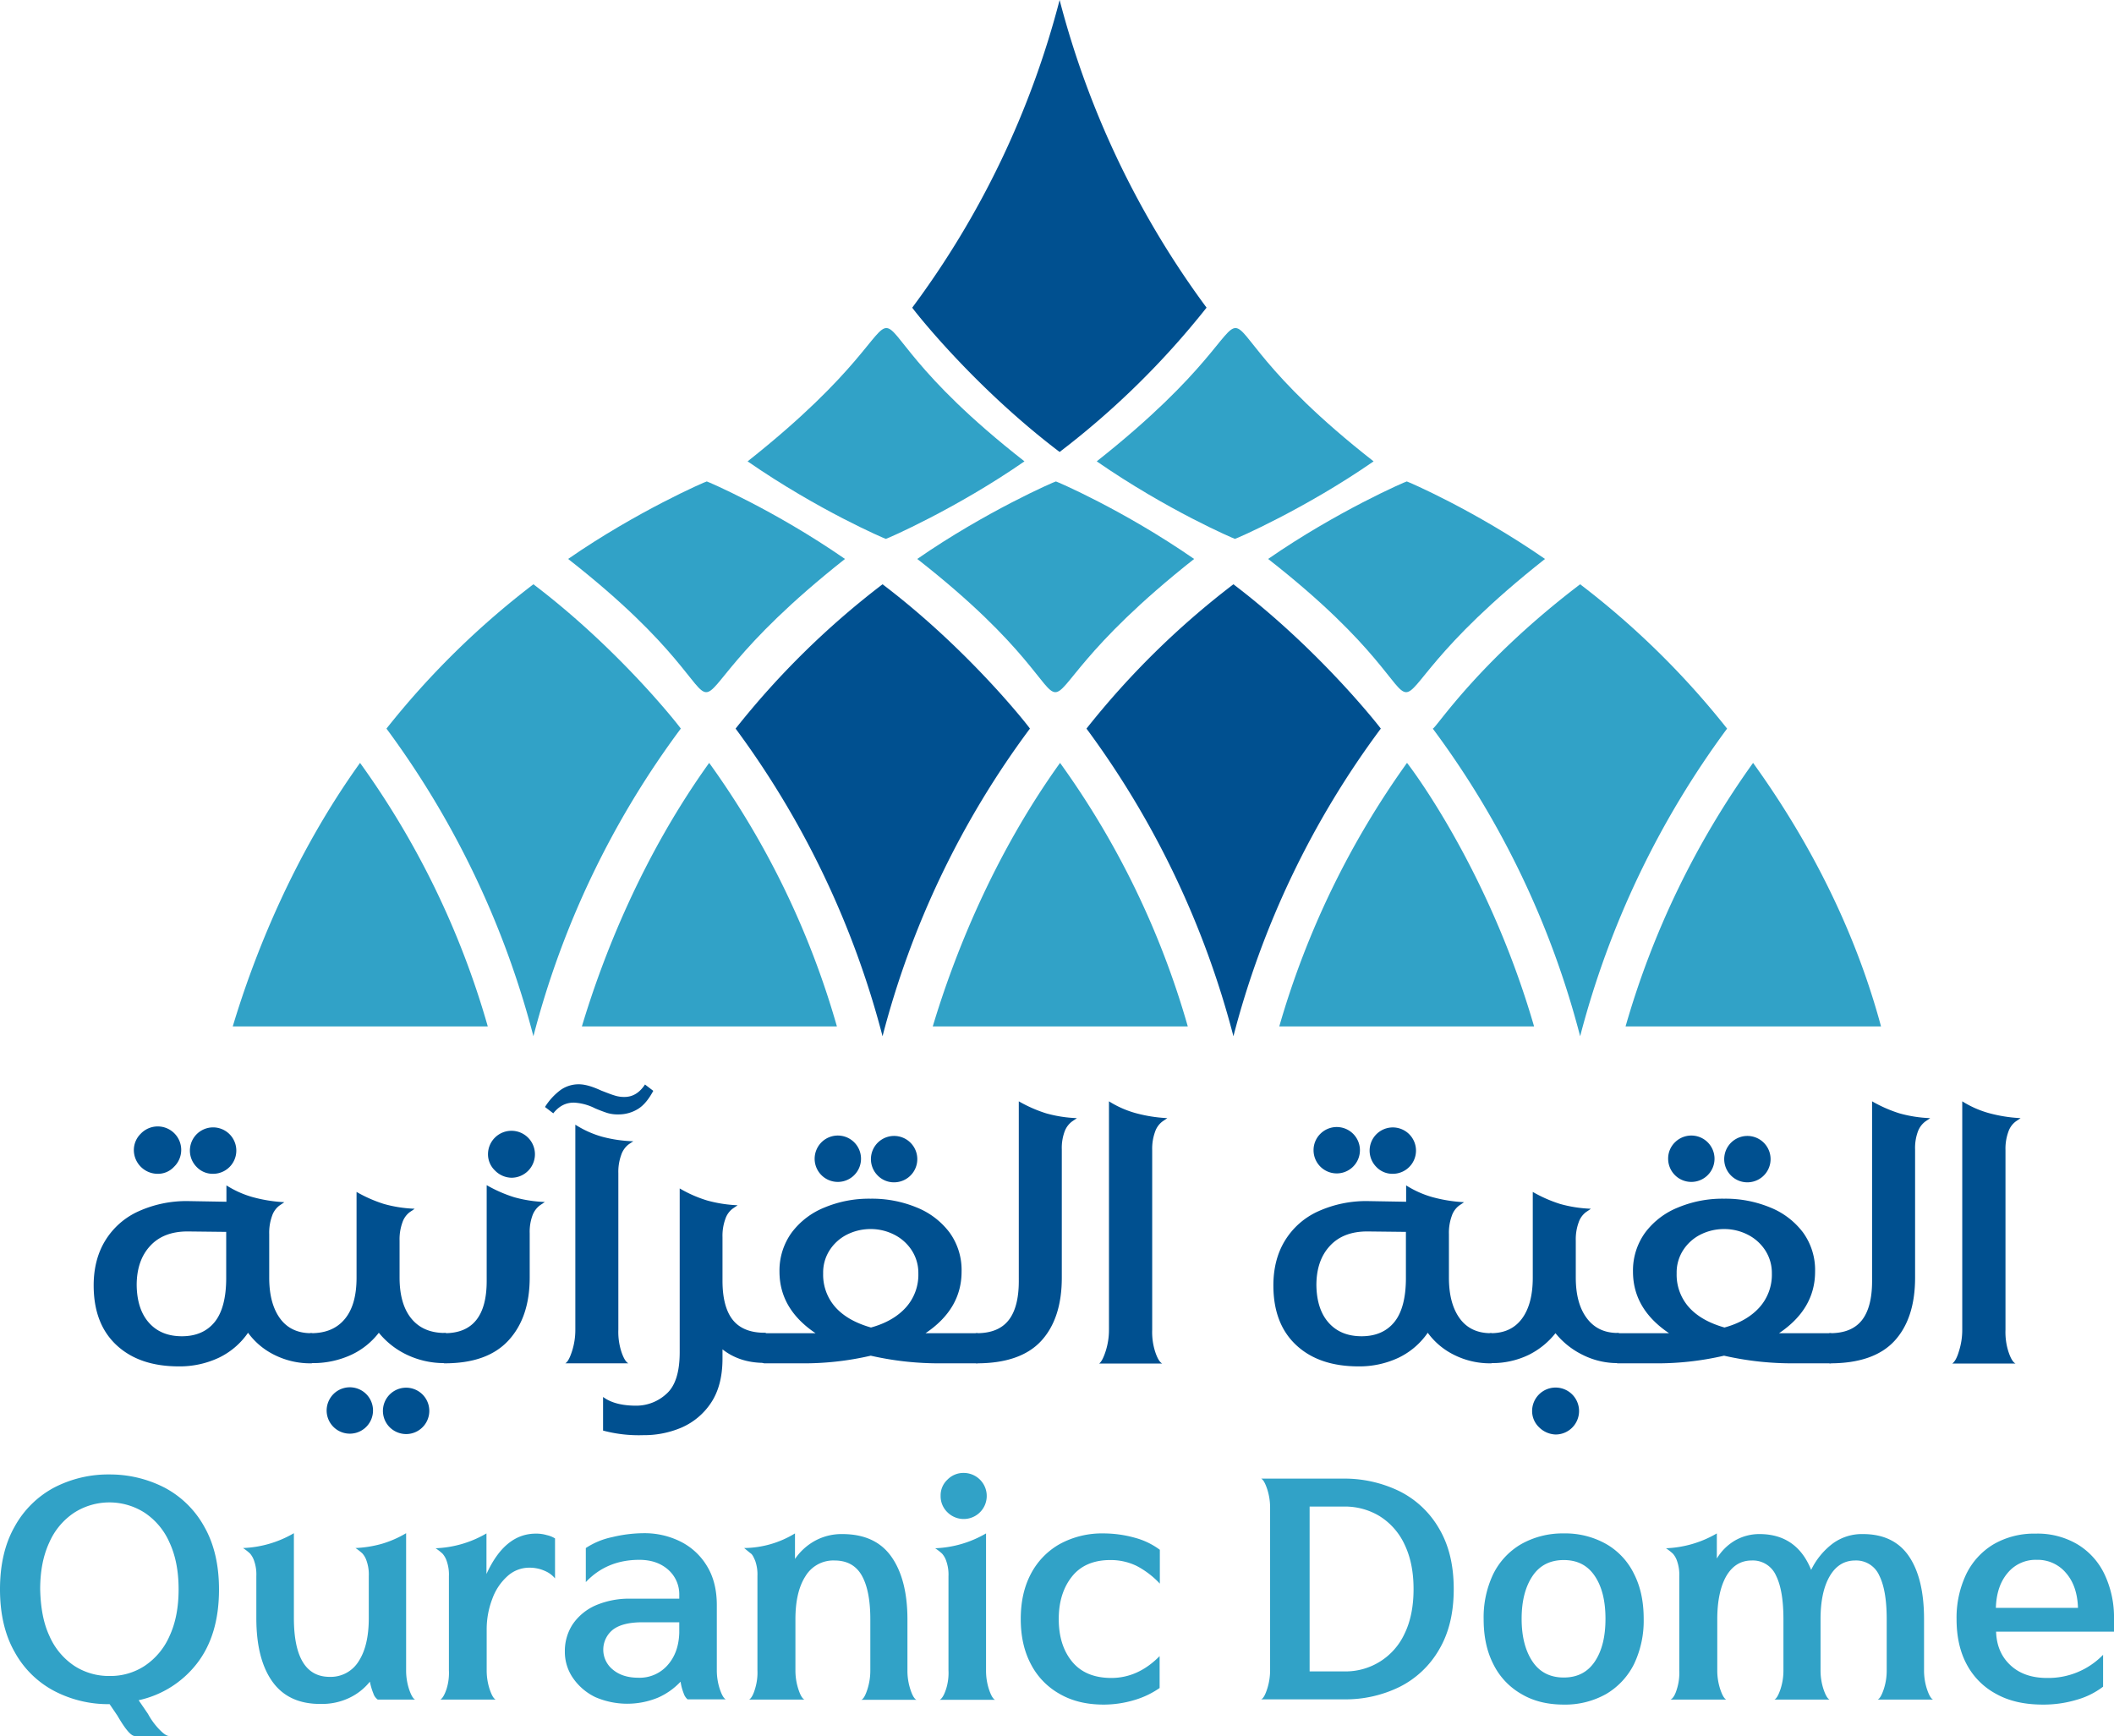 <svg xmlns="http://www.w3.org/2000/svg" viewBox="0 0 968.2 795.1"><g id="Layer_2" data-name="Layer 2"><g id="Layer_1-2" data-name="Layer 1"><g id="Layer_1-3" data-name="Layer 1"><path d="M53.4,616.1c-7-6.5-10.5-15.6-10.5-27.4,0-7.9,1.8-14.8,5.3-20.5a34.34,34.34,0,0,1,15.2-13.4,53.21,53.21,0,0,1,22.9-4.7l17.4.3v-7.5a45.28,45.28,0,0,0,12.1,5.4,67.81,67.81,0,0,0,14.4,2.3c-.2.2-1,.7-2.3,1.6a9.79,9.79,0,0,0-3.3,4.7,22.61,22.61,0,0,0-1.3,8.3v20c0,8,1.7,14.2,5,18.7s8.1,6.7,14.2,6.7c.8,0,1.4.7,1.8,2.2a19.72,19.72,0,0,1,.5,5,20.65,20.65,0,0,1-.5,4.5c-.4,1.4-.9,2.1-1.8,2.1a36.64,36.64,0,0,1-16.7-3.8,32.91,32.91,0,0,1-12.2-10.2,34.14,34.14,0,0,1-13.5,11.5,42.15,42.15,0,0,1-18.2,3.9C69.9,625.8,60.4,622.6,53.4,616.1Zm11.1-96.9a10.75,10.75,0,1,1,15.2,15.2,10,10,0,0,1-7.6,3.2,10.93,10.93,0,0,1-10.8-10.8A10.51,10.51,0,0,1,64.5,519.2Zm3.8,86.7C72,610,77,612,83.3,612c6.5,0,11.5-2.2,15-6.5s5.3-11.1,5.3-20.1V564.2L85.9,564q-11,0-17.1,6.6c-4.1,4.4-6.2,10.4-6.2,18C62.7,596,64.6,601.8,68.3,605.9ZM90,534.4a10.63,10.63,0,1,1,7.6,3.2A10.13,10.13,0,0,1,90,534.4Z" style="fill:#005090"/><path d="M140.7,622.3a16.35,16.35,0,0,1-.5-4.5,25.65,25.65,0,0,1,.5-5c.4-1.5.9-2.2,1.8-2.2,6.8,0,11.9-2.2,15.5-6.6s5.3-10.7,5.3-18.8V545.9a62.89,62.89,0,0,0,12.5,5.5,59.63,59.63,0,0,0,14.1,2.2c-.2.2-1,.7-2.3,1.6a9.79,9.79,0,0,0-3.3,4.7,22.61,22.61,0,0,0-1.3,8.3v16.9c0,8.1,1.8,14.4,5.4,18.8s8.7,6.6,15.4,6.6c.7,0,1.3.8,1.7,2.3a19.35,19.35,0,0,1,.6,4.9,15.81,15.81,0,0,1-.6,4.5c-.4,1.4-1,2.1-1.7,2.1a39.66,39.66,0,0,1-17.4-3.8,37,37,0,0,1-12.9-10.1,34.19,34.19,0,0,1-12.6,10.1,41.81,41.81,0,0,1-18.3,3.8C141.6,624.4,141,623.7,140.7,622.3Zm12.1,16.1a10.62,10.62,0,1,1-3.2,7.6A10.75,10.75,0,0,1,152.8,638.4Zm25.6,15.2a10.62,10.62,0,1,1,7.6,3.2A10.75,10.75,0,0,1,178.4,653.6Z" style="fill:#005090"/><path d="M201.9,622.3a16.35,16.35,0,0,1-.5-4.5,25.65,25.65,0,0,1,.5-5c.4-1.5.9-2.2,1.8-2.2,12.8,0,19.2-8,19.2-23.9V542.8a62.89,62.89,0,0,0,12.5,5.5,59.63,59.63,0,0,0,14.1,2.2c-.2.2-1,.7-2.3,1.6a10.16,10.16,0,0,0-3.3,4.5,21.7,21.7,0,0,0-1.3,8.2v20.3c0,12.3-3.3,21.9-9.8,28.9s-16.2,10.4-29.2,10.4C202.9,624.4,202.3,623.7,201.9,622.3Zm24.8-86.2a10.23,10.23,0,0,1-3.2-7.5,10.75,10.75,0,1,1,10.8,10.8A10.85,10.85,0,0,1,226.7,536.1Z" style="fill:#005090"/><path d="M253.4,509.9l-3.8-2.9a28.31,28.31,0,0,1,7.3-7.9,14.38,14.38,0,0,1,8.2-2.5c2.8,0,6.2,1,10.3,2.9,2.6,1,4.6,1.8,6,2.2a13.85,13.85,0,0,0,4.6.7c3.8,0,6.9-1.9,9.4-5.7l3.8,2.9c-2.1,3.9-4.4,6.7-7,8.3a16.88,16.88,0,0,1-9,2.5,16.37,16.37,0,0,1-5.2-.7c-1.5-.5-3.4-1.2-5.5-2.1a23.9,23.9,0,0,0-9.7-2.6C259.1,505,256,506.6,253.4,509.9ZM262,618.8a31.88,31.88,0,0,0,1.5-9.8V515.1a45.86,45.86,0,0,0,12.2,5.5,62.35,62.35,0,0,0,14.4,2.1c-.2.1-1,.6-2.3,1.5a10.15,10.15,0,0,0-3.3,4.8,22.61,22.61,0,0,0-1.3,8.3V609a29.38,29.38,0,0,0,1.3,9.8c1,3.1,2.1,5,3.3,5.6H258.9C260,623.8,261,621.9,262,618.8Z" style="fill:#005090"/><path d="M276.2,655.2V639.8c3.6,2.7,8.7,4,15.2,4a20.38,20.38,0,0,0,13.8-5.4c4.1-3.6,6.1-10,6.1-19.1v-75a58.24,58.24,0,0,0,12.5,5.5,61.35,61.35,0,0,0,14,2.2c-.2.2-1,.7-2.3,1.6a9.79,9.79,0,0,0-3.3,4.7,22.61,22.61,0,0,0-1.3,8.3v20c0,8,1.6,14,4.7,17.9s8,5.9,14.5,5.9c.8,0,1.4.7,1.8,2.2a19.72,19.72,0,0,1,.5,5,20.65,20.65,0,0,1-.5,4.5c-.4,1.4-.9,2.1-1.8,2.1-7.6,0-14-2.1-19.2-6.2v4.2c0,8.2-1.7,14.9-5.2,20.2a31,31,0,0,1-13.5,11.4,43.56,43.56,0,0,1-17.6,3.5A63.29,63.29,0,0,1,276.2,655.2Z" style="fill:#005090"/><path d="M348.3,622.3a16.35,16.35,0,0,1-.5-4.5,25.65,25.65,0,0,1,.5-5c.4-1.5.9-2.2,1.8-2.2h23.4Q357,599.5,357,582.4a29.57,29.57,0,0,1,5.6-17.9A35.1,35.1,0,0,1,377.7,553a52.77,52.77,0,0,1,21-4,53.61,53.61,0,0,1,21.1,4,35.27,35.27,0,0,1,15.1,11.5,29.29,29.29,0,0,1,5.5,17.9q0,17.1-16.5,28.2h23.4c.8,0,1.4.7,1.8,2.2a19.72,19.72,0,0,1,.5,5,20.65,20.65,0,0,1-.5,4.5c-.4,1.4-.9,2.1-1.8,2.1H431.1a140.24,140.24,0,0,1-32.3-3.5,135.52,135.52,0,0,1-32.3,3.5H350.1Q348.9,624.4,348.3,622.3Zm28-99.2a10.62,10.62,0,1,1-3.2,7.6A10.75,10.75,0,0,1,376.3,523.1Zm6.4,75.7c3.8,4.2,9.2,7.2,16.2,9.2,6.9-1.9,12.2-5,16-9.2a22.39,22.39,0,0,0,5.7-15.6,19,19,0,0,0-3-10.5,20.57,20.57,0,0,0-8-7.2,23.68,23.68,0,0,0-10.9-2.6,24,24,0,0,0-10.9,2.6,20.36,20.36,0,0,0-7.9,7.2,18.87,18.87,0,0,0-2.9,10.5A22.39,22.39,0,0,0,382.7,598.8Zm19.2-60.5a10.62,10.62,0,1,1,7.6,3.2A10.35,10.35,0,0,1,401.9,538.3Z" style="fill:#005090"/><path d="M445.6,622.3a16.35,16.35,0,0,1-.5-4.5,25.65,25.65,0,0,1,.5-5c.4-1.5.9-2.2,1.8-2.2,6.6,0,11.4-2,14.5-5.9s4.7-9.9,4.7-17.9V504.4a62.89,62.89,0,0,0,12.5,5.5,59.63,59.63,0,0,0,14.1,2.2c-.2.2-1,.7-2.3,1.6a10.16,10.16,0,0,0-3.3,4.5,21.7,21.7,0,0,0-1.3,8.2v58.8c0,12.5-3.2,22.2-9.5,29s-16.2,10.2-29.4,10.2Q446.2,624.4,445.6,622.3Z" style="fill:#005090"/><path d="M506.4,618.8a31.88,31.88,0,0,0,1.5-9.8V504.4a45.9,45.9,0,0,0,12.2,5.4,67.74,67.74,0,0,0,14.5,2.3c-.2.2-1,.7-2.3,1.6a9.79,9.79,0,0,0-3.3,4.7,22.61,22.61,0,0,0-1.3,8.3v82.4a29.38,29.38,0,0,0,1.3,9.8c1,3.1,2.1,5,3.3,5.6H503.4Q504.9,623.45,506.4,618.8Z" style="fill:#005090"/><path d="M593.7,616.1c-7-6.5-10.5-15.6-10.5-27.4,0-7.9,1.8-14.8,5.3-20.5a34.34,34.34,0,0,1,15.2-13.4,53.21,53.21,0,0,1,22.9-4.7l17.4.3v-7.5a45.28,45.28,0,0,0,12.1,5.4,67.81,67.81,0,0,0,14.4,2.3c-.2.2-1,.7-2.3,1.6a9.79,9.79,0,0,0-3.3,4.7,22.61,22.61,0,0,0-1.3,8.3v20c0,8,1.7,14.2,5,18.7s8.1,6.7,14.2,6.7c.8,0,1.4.7,1.8,2.2a19.72,19.72,0,0,1,.5,5,20.65,20.65,0,0,1-.5,4.5c-.4,1.4-.9,2.1-1.8,2.1a36.64,36.64,0,0,1-16.7-3.8,32.91,32.91,0,0,1-12.2-10.2,34.14,34.14,0,0,1-13.5,11.5,42.15,42.15,0,0,1-18.2,3.9C610.2,625.8,600.7,622.6,593.7,616.1Zm11.1-96.9a10.62,10.62,0,1,1-3.2,7.6A10.51,10.51,0,0,1,604.8,519.2Zm3.8,86.7c3.7,4.1,8.7,6.1,15,6.1,6.5,0,11.5-2.2,15-6.5s5.3-11.1,5.3-20.1V564.2l-17.7-.2q-11,0-17.1,6.6c-4.1,4.4-6.2,10.4-6.2,18C603,596,604.9,601.8,608.6,605.9Zm21.7-71.5a10.62,10.62,0,1,1,7.6,3.2A10.13,10.13,0,0,1,630.3,534.4Z" style="fill:#005090"/><path d="M681,622.3a16.35,16.35,0,0,1-.5-4.5,25.65,25.65,0,0,1,.5-5c.4-1.5.9-2.2,1.8-2.2,6.2,0,10.9-2.2,14.2-6.6s5-10.7,5-18.8V545.9a62.89,62.89,0,0,0,12.5,5.5,59.63,59.63,0,0,0,14.1,2.2c-.2.2-1,.7-2.3,1.6a9.79,9.79,0,0,0-3.3,4.7,22.61,22.61,0,0,0-1.3,8.3v16.9c0,8,1.7,14.2,5.1,18.7s8.1,6.7,14.2,6.7c.7,0,1.3.8,1.7,2.3a19.35,19.35,0,0,1,.6,4.9,15.81,15.81,0,0,1-.6,4.5c-.4,1.4-1,2.1-1.7,2.1a35.46,35.46,0,0,1-16.2-3.8,36.74,36.74,0,0,1-12.4-9.9,36,36,0,0,1-12.2,9.9,38.3,38.3,0,0,1-17.3,3.8C681.9,624.4,681.3,623.7,681,622.3Zm23.9,31.4a10.23,10.23,0,0,1-3.2-7.5A10.75,10.75,0,1,1,712.5,657,11.22,11.22,0,0,1,704.9,653.7Z" style="fill:#005090"/><path d="M739.2,622.3a16.35,16.35,0,0,1-.5-4.5,25.65,25.65,0,0,1,.5-5c.4-1.5.9-2.2,1.8-2.2h23.4q-16.5-11.1-16.5-28.2a29.57,29.57,0,0,1,5.6-17.9A35.1,35.1,0,0,1,768.6,553a52.77,52.77,0,0,1,21-4,53.61,53.61,0,0,1,21.1,4,35.27,35.27,0,0,1,15.1,11.5,29.29,29.29,0,0,1,5.5,17.9q0,17.1-16.5,28.2h23.4c.8,0,1.4.7,1.8,2.2a19.72,19.72,0,0,1,.5,5,20.65,20.65,0,0,1-.5,4.5q-.6,2.1-1.8,2.1H821.9a140.24,140.24,0,0,1-32.3-3.5,135.52,135.52,0,0,1-32.3,3.5H741Q739.65,624.4,739.2,622.3Zm28-99.2a10.62,10.62,0,1,1-3.2,7.6A10.35,10.35,0,0,1,767.2,523.1Zm6.4,75.7c3.8,4.2,9.2,7.2,16.2,9.2,6.9-1.9,12.2-5,16-9.2a22.39,22.39,0,0,0,5.7-15.6,19,19,0,0,0-3-10.5,20.57,20.57,0,0,0-8-7.2,23.68,23.68,0,0,0-10.9-2.6,24,24,0,0,0-10.9,2.6,20.36,20.36,0,0,0-7.9,7.2,18.87,18.87,0,0,0-2.9,10.5A22.39,22.39,0,0,0,773.6,598.8Zm19.1-60.5a10.62,10.62,0,1,1,7.6,3.2A10.51,10.51,0,0,1,792.7,538.3Z" style="fill:#005090"/><path d="M836.4,622.3a16.35,16.35,0,0,1-.5-4.5,25.65,25.65,0,0,1,.5-5c.4-1.5.9-2.2,1.8-2.2,6.6,0,11.4-2,14.5-5.9s4.7-9.9,4.7-17.9V504.4a62.89,62.89,0,0,0,12.5,5.5,59.63,59.63,0,0,0,14.1,2.2c-.2.2-1,.7-2.3,1.6a10.16,10.16,0,0,0-3.3,4.5,21.7,21.7,0,0,0-1.3,8.2v58.8c0,12.5-3.2,22.2-9.5,29s-16.2,10.2-29.4,10.2Q837,624.4,836.4,622.3Z" style="fill:#005090"/><path d="M897.2,618.8a31.88,31.88,0,0,0,1.5-9.8V504.4a45.9,45.9,0,0,0,12.2,5.4,67.74,67.74,0,0,0,14.5,2.3c-.2.2-1,.7-2.3,1.6a9.79,9.79,0,0,0-3.3,4.7,22.61,22.61,0,0,0-1.3,8.3v82.4a29.38,29.38,0,0,0,1.3,9.8c1,3.1,2.1,5,3.3,5.6h-29C895.2,623.8,896.3,621.9,897.2,618.8Z" style="fill:#005090"/><path d="M544,470.1a388.29,388.29,0,0,0-58.5-120.7c-30.7,42.8-48.6,88.4-58.3,120.7Z" style="fill:#31a2c7;fill-rule:evenodd"/><path d="M632.4,333.7a406.56,406.56,0,0,0-67.5,140.9,410.44,410.44,0,0,0-67.3-140.9,379.3,379.3,0,0,1,67.3-66.1C604.9,298,632.5,333.7,632.4,333.7Z" style="fill:#005090;fill-rule:evenodd"/><path d="M702.6,470.1c-21.2-73.2-58.1-120.7-58.2-120.7a394.07,394.07,0,0,0-58.5,120.7Z" style="fill:#31a2c7;fill-rule:evenodd"/><path d="M580.8,256c31.3-21.7,63-35.5,63.5-35.5.3,0,30.8,13,63.3,35.5C603.7,338,684,336.7,580.8,256Z" style="fill:#31a2c7;fill-rule:evenodd"/><path d="M383.3,470.1a388.29,388.29,0,0,0-58.5-120.7c-30.7,42.8-48.6,88.4-58.3,120.7Z" style="fill:#31a2c7;fill-rule:evenodd"/><path d="M471.7,333.7a406.56,406.56,0,0,0-67.5,140.9,410.44,410.44,0,0,0-67.3-140.9,379.3,379.3,0,0,1,67.3-66.1C444.3,298,471.9,333.7,471.7,333.7Z" style="fill:#005090;fill-rule:evenodd"/><path d="M417.8,140.9A406.56,406.56,0,0,0,485.3,0a410.44,410.44,0,0,0,67.3,140.9A379.3,379.3,0,0,1,485.3,207C445.2,176.6,417.6,140.9,417.8,140.9Z" style="fill:#005090;fill-rule:evenodd"/><path d="M420.1,256c31.3-21.7,63-35.5,63.5-35.5.3,0,30.8,13,63.3,35.5C443.1,338,523.3,336.7,420.1,256Z" style="fill:#31a2c7;fill-rule:evenodd"/><path d="M629.1,211.3c-31.3,21.7-63,35.5-63.5,35.5-.3,0-30.8-13-63.3-35.5C606.1,129.2,525.9,130.6,629.1,211.3Z" style="fill:#31a2c7;fill-rule:evenodd"/><path d="M223.4,470.1a388.29,388.29,0,0,0-58.5-120.7c-30.7,42.8-48.6,88.4-58.3,120.7Z" style="fill:#31a2c7"/><path d="M311.8,333.7a406.56,406.56,0,0,0-67.5,140.9A410.44,410.44,0,0,0,177,333.7a379.3,379.3,0,0,1,67.3-66.1C284.4,298,312,333.7,311.8,333.7Z" style="fill:#31a2c7;fill-rule:evenodd"/><path d="M260.2,256c31.3-21.7,63-35.5,63.5-35.5.3,0,30.8,13,63.3,35.5C283.2,338,363.4,336.7,260.2,256Z" style="fill:#31a2c7;fill-rule:evenodd"/><path d="M469.2,211.3c-31.3,21.7-63,35.5-63.5,35.5-.3,0-30.8-13-63.3-35.5C446.2,129.2,366,130.6,469.2,211.3Z" style="fill:#31a2c7;fill-rule:evenodd"/><path d="M861.5,470.1c-8.1-30.1-24.3-73.1-58.6-120.7a392.52,392.52,0,0,0-58.4,120.7Z" style="fill:#31a2c7;fill-rule:evenodd"/><path d="M656.2,333.7a406.56,406.56,0,0,1,67.5,140.9A410.44,410.44,0,0,1,791,333.7a379.3,379.3,0,0,0-67.3-66.1C676.6,303.4,657.6,333.7,656.2,333.7Z" style="fill:#31a2c7;fill-rule:evenodd"/><path d="M75.5,681.4a44.53,44.53,0,0,1,18.1,17.9c4.5,7.9,6.7,17.5,6.7,28.7,0,14-3.4,25.3-10.2,34a46.14,46.14,0,0,1-26.6,16.7l4.3,6.3a32.11,32.11,0,0,0,5,6.9c1.9,2,3.4,3.1,4.6,3.2H61.8c-1.8,0-4.4-3.1-8-9.3l-3.6-5.3a53.38,53.38,0,0,1-25.3-6A44.15,44.15,0,0,1,6.7,756.6C2.2,748.7,0,739.1,0,727.9s2.2-20.8,6.7-28.7a44.53,44.53,0,0,1,18.1-17.9,53.78,53.78,0,0,1,25.4-6A54.65,54.65,0,0,1,75.5,681.4Zm-52.8,68A31.5,31.5,0,0,0,34.1,763a29.08,29.08,0,0,0,16.1,4.6,28.52,28.52,0,0,0,16-4.6,31.5,31.5,0,0,0,11.4-13.6c2.8-6,4.2-13.1,4.2-21.5s-1.4-15.5-4.2-21.5a31.5,31.5,0,0,0-11.4-13.6,29.93,29.93,0,0,0-32.2,0,31.5,31.5,0,0,0-11.4,13.6c-2.8,6-4.2,13.1-4.2,21.5C18.6,736.3,19.9,743.5,22.7,749.4Z" style="fill:#31a2c7"/><path d="M124.7,770.1c-4.9-6.9-7.3-16.6-7.3-29V721.8a18.65,18.65,0,0,0-1-6.9,9.8,9.8,0,0,0-1.9-3.4,23.83,23.83,0,0,0-3.2-2.5,49.9,49.9,0,0,0,23.3-6.8V741c0,18,5.5,27,16.4,27a15,15,0,0,0,13.3-7.2c3.1-4.8,4.6-11.4,4.6-19.7V721.8a18.65,18.65,0,0,0-1-6.9,9.8,9.8,0,0,0-1.9-3.4,23.83,23.83,0,0,0-3.2-2.5,52.67,52.67,0,0,0,12.3-2,48.45,48.45,0,0,0,10.9-4.8v62.7a27.59,27.59,0,0,0,1.3,8.6c.9,2.7,1.8,4.4,2.8,4.9H173a5.44,5.44,0,0,1-2-2.8,29.12,29.12,0,0,1-1.6-5.4,26.81,26.81,0,0,1-9.8,7.6,29,29,0,0,1-12.6,2.6C137,780.5,129.6,777,124.7,770.1Z" style="fill:#31a2c7"/><path d="M204.5,773.6a24.52,24.52,0,0,0,1.1-8.6V721.9a18.65,18.65,0,0,0-1-6.9,9.8,9.8,0,0,0-1.9-3.4,23.83,23.83,0,0,0-3.2-2.5,49.9,49.9,0,0,0,23.3-6.8v18.6c5.6-12.3,13.1-18.5,22.6-18.5a17,17,0,0,1,5.1.7,11.8,11.8,0,0,1,3.7,1.5v18.3a12.25,12.25,0,0,0-4.6-3.4,17,17,0,0,0-7.3-1.5,14.73,14.73,0,0,0-9.8,3.8,25.48,25.48,0,0,0-7,10.4,38.81,38.81,0,0,0-2.6,14.1v18.6a27.59,27.59,0,0,0,1.3,8.6c.9,2.7,1.8,4.4,2.8,4.9H201.7C202.6,777.9,203.6,776.3,204.5,773.6Z" style="fill:#31a2c7"/><path d="M272.7,777.3a26.19,26.19,0,0,1-10.3-8.8,21,21,0,0,1-3.7-12.1,22.31,22.31,0,0,1,3.6-12.5,24.77,24.77,0,0,1,10.4-8.6,38.87,38.87,0,0,1,16.3-3.1h22.1v-1.6a15,15,0,0,0-5.1-11.7q-5.1-4.5-13.2-4.5c-9.9,0-18.1,3.4-24.5,10.2V709a34.73,34.73,0,0,1,12.1-5,62.68,62.68,0,0,1,14.6-1.8,36.82,36.82,0,0,1,16.4,3.7,29.47,29.47,0,0,1,12.3,11.2c3.1,5,4.6,11,4.6,18.1v29.6a27.59,27.59,0,0,0,1.3,8.6c.9,2.7,1.8,4.4,2.8,4.9H314.9a6.06,6.06,0,0,1-1.8-2.8,24,24,0,0,1-1.4-5.3,31.63,31.63,0,0,1-10.3,7.3,36.88,36.88,0,0,1-28.7-.2Zm8-12.6c3,2.5,6.9,3.7,11.7,3.7a17,17,0,0,0,13.3-5.7c3.4-3.8,5.2-8.7,5.4-14.8V743H294.3c-6.1,0-10.6,1.1-13.6,3.4a11.71,11.71,0,0,0,0,18.3Z" style="fill:#31a2c7"/><path d="M345.8,773.5a25.13,25.13,0,0,0,1.1-8.6V721.8a18.65,18.65,0,0,0-1-6.9c-.7-1.7-1.3-2.9-2-3.4s-1.7-1.4-3.1-2.5a45.57,45.57,0,0,0,23.3-6.7V714a26.65,26.65,0,0,1,9.3-8.4,25.45,25.45,0,0,1,12.3-3c10.1,0,17.6,3.4,22.5,10.3s7.4,16.5,7.4,28.8V765a27.59,27.59,0,0,0,1.3,8.6c.9,2.8,1.8,4.4,2.8,4.9H394.5c1-.4,1.9-2.1,2.8-4.9a28,28,0,0,0,1.3-8.6V741.6c0-8.7-1.3-15.4-3.9-20s-6.8-6.9-12.5-6.9a14.88,14.88,0,0,0-13.3,7.2c-3.1,4.8-4.6,11.4-4.6,19.7v23.3a27.59,27.59,0,0,0,1.3,8.6c.9,2.8,1.8,4.4,2.8,4.9H343.1C344,777.9,345,776.3,345.8,773.5Z" style="fill:#31a2c7"/><path d="M433.3,773.6a24.52,24.52,0,0,0,1.1-8.6V721.9a18.65,18.65,0,0,0-1-6.9,9.8,9.8,0,0,0-1.9-3.4,23.83,23.83,0,0,0-3.2-2.5,49.9,49.9,0,0,0,23.3-6.8V765a27.59,27.59,0,0,0,1.3,8.6c.9,2.7,1.8,4.4,2.8,4.9H430.4C431.5,777.9,432.4,776.3,433.3,773.6Zm.6-95.9a10.19,10.19,0,0,1,7.5-3.1,10.55,10.55,0,1,1-7.5,18,10.19,10.19,0,0,1-3.1-7.5A9.82,9.82,0,0,1,433.9,677.7Z" style="fill:#31a2c7"/><path d="M520.6,717.2a27.18,27.18,0,0,0-12.1-2.7c-7.6,0-13.5,2.5-17.5,7.5s-6.1,11.5-6.1,19.5,2,14.5,6.1,19.5,10.1,7.5,18,7.5c8.1,0,15.5-3.3,22.1-10v14.6a39.69,39.69,0,0,1-11.5,5.5,48.83,48.83,0,0,1-14.2,2.1c-7.7,0-14.4-1.6-20.1-4.9a32.91,32.91,0,0,1-13.2-13.7c-3.1-5.9-4.6-12.7-4.6-20.6s1.5-14.7,4.6-20.6a33.51,33.51,0,0,1,13.2-13.7,40.42,40.42,0,0,1,20.1-4.9,53.82,53.82,0,0,1,14.4,2,33.65,33.65,0,0,1,11.4,5.5v15.5A39.94,39.94,0,0,0,520.6,717.2Z" style="fill:#31a2c7"/><path d="M641,683a43.17,43.17,0,0,1,18.1,17.1c4.5,7.6,6.7,16.8,6.7,27.7s-2.2,20.1-6.7,27.7A43.17,43.17,0,0,1,641,772.6a56.1,56.1,0,0,1-25.4,5.7h-38c1-.4,1.9-2.1,2.8-4.9a28,28,0,0,0,1.3-8.6V690.7a27.59,27.59,0,0,0-1.3-8.6c-.9-2.7-1.8-4.4-2.8-4.9h38A57.49,57.49,0,0,1,641,683Zm-25.4,82.5a29.72,29.72,0,0,0,27.6-17.1c2.8-5.7,4.2-12.5,4.2-20.6s-1.4-14.8-4.2-20.6a30.26,30.26,0,0,0-11.5-12.9,30.57,30.57,0,0,0-16.1-4.3H599.8v75.5Z" style="fill:#31a2c7"/><path d="M735.7,707.2a31.78,31.78,0,0,1,12.7,13.7c3,5.9,4.4,12.7,4.4,20.6a46,46,0,0,1-4.4,20.6,33,33,0,0,1-12.7,13.7,38.13,38.13,0,0,1-19.5,4.9c-7.5,0-14-1.6-19.5-4.9a32,32,0,0,1-12.8-13.7c-3-5.9-4.4-12.7-4.4-20.6a46,46,0,0,1,4.4-20.6,32.57,32.57,0,0,1,12.8-13.7,38.66,38.66,0,0,1,19.5-4.9A38.13,38.13,0,0,1,735.7,707.2ZM701.9,761c3.3,4.9,8.1,7.3,14.3,7.3s10.9-2.4,14.2-7.3,4.9-11.4,4.9-19.6-1.6-14.7-4.9-19.6-8-7.3-14.2-7.3-11,2.4-14.3,7.3-5,11.4-5,19.6S698.6,756.1,701.9,761Z" style="fill:#31a2c7"/><path d="M768,773.6a24.52,24.52,0,0,0,1.1-8.6V721.9a18.65,18.65,0,0,0-1-6.9,9.8,9.8,0,0,0-1.9-3.4,23.83,23.83,0,0,0-3.2-2.5,49.9,49.9,0,0,0,23.3-6.8v11.5a23.8,23.8,0,0,1,8.4-8.3,22.42,22.42,0,0,1,11.1-2.9c11.4,0,19.3,5.5,23.7,16.4a33.4,33.4,0,0,1,9.8-12,22.59,22.59,0,0,1,13.9-4.4c9.4,0,16.5,3.4,21.1,10.2s6.9,16.4,6.9,28.8v23.3a27.59,27.59,0,0,0,1.3,8.6c.9,2.7,1.8,4.4,2.8,4.9H860c1-.5,1.9-2.2,2.8-4.9a27.15,27.15,0,0,0,1.3-8.6V741.6c0-8.7-1.1-15.4-3.4-20a11.54,11.54,0,0,0-11-6.9q-7.5,0-11.7,7.2c-2.8,4.8-4.2,11.4-4.2,19.7v23.3a27.59,27.59,0,0,0,1.3,8.6c.9,2.7,1.8,4.4,2.8,4.9H812.7c1-.5,1.9-2.2,2.8-4.9a27.15,27.15,0,0,0,1.3-8.6V741.6c0-8.7-1.1-15.4-3.4-20a11.58,11.58,0,0,0-11.1-6.9q-7.5,0-11.7,7.2c-2.7,4.8-4.1,11.4-4.1,19.7v23.3a27.59,27.59,0,0,0,1.3,8.6c.9,2.7,1.8,4.4,2.8,4.9H765.1C766.2,777.9,767.2,776.3,768,773.6Z" style="fill:#31a2c7"/><path d="M951.3,707.2a32,32,0,0,1,12.5,13.7,46,46,0,0,1,4.4,20.6v5.8h-54c.2,6.4,2.4,11.5,6.6,15.4s9.8,5.8,16.7,5.8a34.87,34.87,0,0,0,25.7-10.6v14.6a36,36,0,0,1-12.1,6,52.81,52.81,0,0,1-15.5,2.2c-8.4,0-15.5-1.6-21.4-4.9a32.77,32.77,0,0,1-13.5-13.6c-3.1-5.8-4.6-12.7-4.6-20.6a46.27,46.27,0,0,1,4.4-20.6A32.53,32.53,0,0,1,913,707.3a37,37,0,0,1,19.2-4.9A35.92,35.92,0,0,1,951.3,707.2Zm.4,29.2c-.2-6.6-2-12-5.5-16a16.92,16.92,0,0,0-13.4-6,16.58,16.58,0,0,0-13.3,6c-3.4,4-5.2,9.3-5.4,16Z" style="fill:#31a2c7"/></g></g></g></svg>
